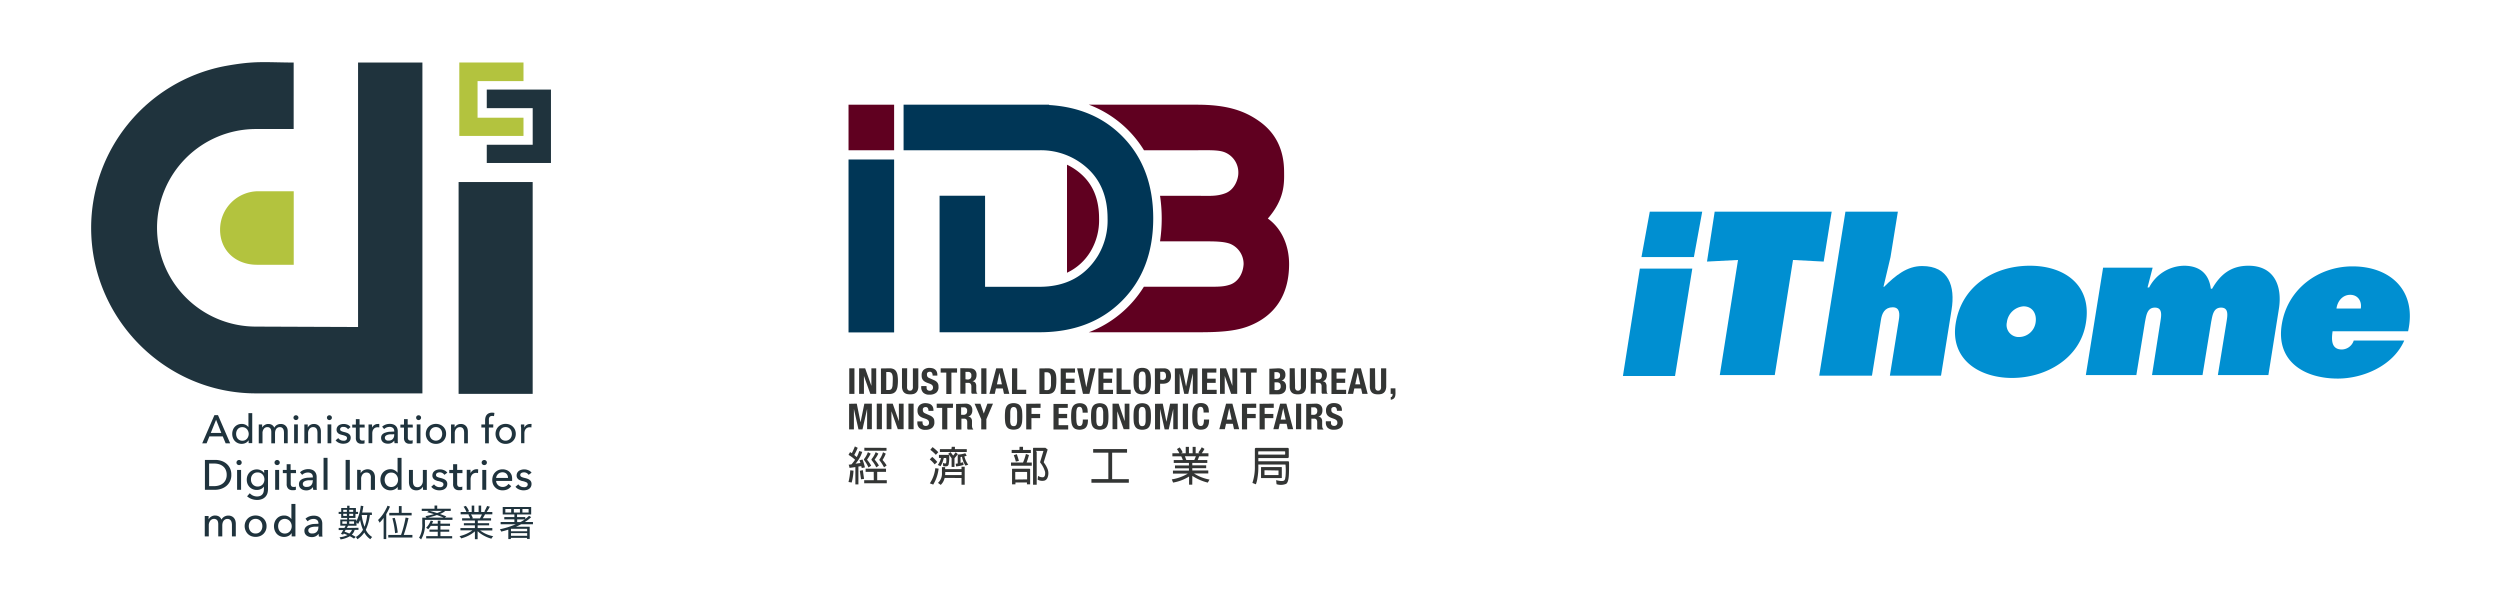 <svg id="Layer_1" data-name="Layer 1" xmlns="http://www.w3.org/2000/svg" viewBox="0 0 782 188.18"><rect x="265.42" y="49.89" width="14.26" height="54.09" style="fill:#003656"/><path d="M350.94,42.52q-8.82-8.82-22.77-9.67v-.1H282.64V47h42.47a21.54,21.54,0,0,1,14.8,5.42q6.55,5.78,6.54,15.93a21.48,21.48,0,0,1-3,11.62q-6,9.74-18.32,9.74h-17V61.22H293.9v42.71h31.22q16,0,25.8-9.8t9.81-25.82Q360.72,52.31,350.94,42.52Z" style="fill:#003656"/><path d="M341.17,78.57a19,19,0,0,0,2.62-10.21c0-6-1.85-10.58-5.64-13.93a18.93,18.93,0,0,0-4.39-2.91V85.31A17,17,0,0,0,341.17,78.57Z" style="fill:#600020"/><path d="M396.58,68.36c5.33-6.17,5.13-11,5.08-14.88-.07-6.53-2.51-11.73-7.52-15.38s-10.71-5.35-19.77-5.35H340.6A34.5,34.5,0,0,1,357.84,47h15.33c4.45,0,7.48-.15,9.49.48a6.79,6.79,0,0,1,4.69,6.64c0,2-1.22,5.33-4.17,6.37-2.73,1-5,.76-8.78.76H362.86a48.54,48.54,0,0,1,0,14.24H376c3.79,0,6.7,0,8.78.77A6.82,6.82,0,0,1,389,82.61c-.19,3.31-2,5.69-4.25,6.43s-3.67.66-10,.66H357.8a34.86,34.86,0,0,1-17.22,14.23h34.17c5.91,0,11.23-.21,15.54-1.8,8.76-3.27,12.94-10.18,12.94-19.55C403.22,77,401.05,71.57,396.58,68.36Z" style="fill:#600020"/><polygon points="279.68 47 279.68 32.75 279.55 32.75 277.23 32.75 265.42 32.75 265.42 47 279.55 47 279.68 47" style="fill:#600020"/><path d="M265.73,146.36a5.36,5.36,0,0,0-.26-1l.88-.11a17.19,17.19,0,0,0,1.12-1.43,10.94,10.94,0,0,0-2.05-1.53l.47-.87a4,4,0,0,1,.56.34,19.07,19.07,0,0,0,.95-2.12c.3.14.61.29.89.44a18.46,18.46,0,0,1-1.08,2.24l.78.66a10.84,10.84,0,0,0,.78-1.9l.94.27a10.29,10.29,0,0,1-2.11,3.69l1.55-.21c-.15-.43-.24-.71-.3-.85l.95-.24a16.32,16.32,0,0,1,.74,2.47l-1,.19c0-.19-.1-.39-.14-.59l-.89.12v5.6h-.95V146.1Zm1.25.86a17.8,17.8,0,0,1-.57,3.71l-1-.16a19.73,19.73,0,0,0,.55-3.66Zm3.3,2.57-.95.13-.38-2.66.94-.2Zm2.07-7.89a12.78,12.78,0,0,1-1.09,1.81.14.14,0,0,0,0,.15,10.18,10.18,0,0,1,1.24,1.81l-.84.55a12,12,0,0,0-1.15-2c-.25-.32-.33-.53-.23-.63a7.51,7.51,0,0,0,1.2-2.16Zm.95,5.69h-2.53v-1h6.38v1h-2.76v2.62h3v.95h-7.07v-.95h3Zm4-7.5V141h-6.93v-.94Zm-2.55,1.81a11.21,11.21,0,0,1-1.13,1.81v.11a10.57,10.57,0,0,1,1.3,1.8l-.82.58a9.64,9.64,0,0,0-1.26-2c-.24-.28-.31-.48-.19-.61a7.79,7.79,0,0,0,1.26-2.16Zm2.31,0a10.54,10.54,0,0,1-.95,1.9c-.05,0-.05.08,0,.15a9.83,9.83,0,0,1,1.23,1.65l-.82.59a12.81,12.81,0,0,0-1.18-1.9c-.25-.29-.33-.49-.23-.6a7.12,7.12,0,0,0,1.09-2.23Z" style="fill:#333534"/><path d="M291.6,142.91a10.86,10.86,0,0,1,1.58,1.6l-.82.75a9.75,9.75,0,0,0-1.53-1.55Zm2,3.67a12.09,12.09,0,0,1-1.69,5l-1.06-.39a10.53,10.53,0,0,0,1.71-4.74Zm-1.9-6.72a11.77,11.77,0,0,1,1.79,1.59l-.76.82A12.42,12.42,0,0,0,291,140.7Zm2,3.37v-.95h2.92a.35.35,0,0,1,.29.18v.07a11.34,11.34,0,0,1-.2,2.85,1,1,0,0,1-.37.41,2.47,2.47,0,0,1-1.32,0l-.07-1c.44.19.74.23.87.16a.29.29,0,0,0,.14-.17v-.07a4.06,4.06,0,0,0,0-1.39.13.13,0,0,0-.11-.06h-.64a7.89,7.89,0,0,1-1,2.56l-.86-.37a6.38,6.38,0,0,0,1-2.19Zm1.78,6.26a4.23,4.23,0,0,1-1.22,2.19l-.86-.63a3.93,3.93,0,0,0,1.24-3.16v-1.77h1v.63h5.12V146h1v5.63h-1v-2.11Zm2.22-9.73h1v.72h3.71v.9H294v-.9h3.61Zm3.1,7.88h-5.13v.25c0,.24,0,.47-.05.71h5.17Zm-4.2-5.69.71-.54s.3.38.83,1.09l.34-.41c.24-.32.39-.52.45-.62l.69.58c-.23.3-.58.74-1.06,1.3v2.71h-.9v-2.72a15.89,15.89,0,0,0-1.07-1.38Zm3.93,1s-.07,0-.07.09v1.76l.76-.21.2.82a10.37,10.37,0,0,1-2.34.49l-.15-.84.65-.09v-2.59c0-.12,0-.19.21-.2a8.42,8.42,0,0,0,2.16-.41l.44.79c-.24.08-.47.14-.72.2a7.1,7.1,0,0,0,1.2,2.6l-.88.28a7.41,7.41,0,0,1-1.07-2.75Z" style="fill:#333534"/><path d="M320.91,142l.95.33a23.92,23.92,0,0,1-.74,2.36h1.62v1h-6.5v-1H320A18,18,0,0,0,320.91,142Zm-2-2.25H320v1h2.45v.95h-6v-.95h2.43Zm-1.29,11.75h-1.05v-4.7a.15.15,0,0,1,.1-.17H322a.2.2,0,0,1,.23.21v4.65h-1v-.57h-3.59Zm.43-9.43a17.15,17.15,0,0,1,.65,2.11l-.95.2a15,15,0,0,0-.64-2Zm3.23,7.88v-2.19c0-.08-.05-.13-.15-.13h-3.42c-.1,0-.15,0-.14.15V150Zm3-8.66v10.34h-1.14V140.25c0-.13.07-.18.19-.18H327l.71.55-1.18,3.79a.39.39,0,0,0,0,.3,7.92,7.92,0,0,1,1.19,2.1,3.6,3.6,0,0,1-.17,2.84,1.56,1.56,0,0,1-.74.65,2.92,2.92,0,0,1-2.24-.27l.14-1.18a2.43,2.43,0,0,0,1.59.43c.49-.11.69-.66.61-1.64a8.1,8.1,0,0,0-1.45-2.85c-.1-.13-.13-.22-.11-.27l1-3.31v-.16h-2a.15.15,0,0,0-.2,0,.14.14,0,0,0,0,.2Z" style="fill:#333534"/><path d="M346.69,141.6h-4.75v-1.13h10.6v1.13h-4.66v8.28h5.22V151H341.4v-1.14h5.29Z" style="fill:#333534"/><path d="M372.94,151.6h-1v-2.55a13.55,13.55,0,0,1-5,1.9l-.4-1a13.88,13.88,0,0,0,5-1.8H366.9v-.95h5v-.71h-4.37v-.9h4.37v-.79h-4.75v-.9H370c-.18-.46-.35-.85-.5-1.16h-2.78v-.95h2.19a7.5,7.5,0,0,0-.77-1.31l.85-.53a7.25,7.25,0,0,1,.95,1.55l-.54.29h1.5v-2h1v2h1.16v-2H374v2h1.25l-.4-.29a8.49,8.49,0,0,0,1.05-1.6l.86.52a9.32,9.32,0,0,1-.87,1.37H378v.95h-2.9c-.14.39-.29.78-.46,1.16h3v.9h-4.69v.75h4.34v.9h-4.34v.71h5v.95h-4.46a13.54,13.54,0,0,0,4.85,1.9l-.54.95a15.37,15.37,0,0,1-4.84-2.11Zm.63-7.71c.21-.44.37-.82.5-1.17h-3.44c.15.35.29.73.45,1.17Z" style="fill:#333534"/><path d="M393.61,146.34a18.81,18.81,0,0,1-.29,3.26,8.89,8.89,0,0,1-.48,1.89l-1.09-.43a15.43,15.43,0,0,0,.77-5.18v-5.37a.38.38,0,0,1,.32-.42h9.87a.37.37,0,0,1,.42.31.21.21,0,0,1,0,.11v2.34a.39.39,0,0,1-.43.44h-9.09v1h9.2a.89.89,0,0,1,.23,0c.12.08.18.26.18.55,0,1.3,0,2.45-.05,3.45-.06,1.71-.35,2.72-.87,3.06a4.41,4.41,0,0,1-3,.11l-.13-1.27c1.34.34,2.18.37,2.54.08a1.28,1.28,0,0,0,.3-.59c0-.22.08-.44.1-.67a20,20,0,0,0,0-3.63.14.14,0,0,0-.13-.08H393.6Zm0-4.15h8.26A.15.15,0,0,0,402,142v-.64c0-.12-.06-.18-.17-.18h-8.09a.18.18,0,0,0-.17.15v.82Zm7.19,7.35h-6.21a.12.12,0,0,1-.14-.1v-3.2c0-.1.05-.15.14-.15h6.21a.14.14,0,0,1,.15.15v3.16C401,149.49,400.9,149.54,400.8,149.54Zm-5.27-2.45h0v1.5h4.33s.06,0,.06-.05v-1.37h-.06Z" style="fill:#333534"/><path d="M265.65,115.21h1.62v8h-1.62Z" style="fill:#333534"/><path d="M272.57,120.7h0v-5.49h1.51v8h-1.84l-2-5.62h0v5.62h-1.51v-8h1.89Z" style="fill:#333534"/><path d="M278.22,115.21a2.91,2.91,0,0,1,1.36.27,1.94,1.94,0,0,1,.79.79,3.33,3.33,0,0,1,.39,1.24,10.8,10.8,0,0,1,.11,1.61,12.55,12.55,0,0,1-.13,1.84,4,4,0,0,1-.44,1.29,2.13,2.13,0,0,1-.85.75,3.23,3.23,0,0,1-1.34.25h-2.55v-8ZM277.9,122a1.5,1.5,0,0,0,.69-.14,1,1,0,0,0,.41-.48,3,3,0,0,0,.2-.89c0-.37.05-.83.05-1.37a10.43,10.43,0,0,0,0-1.21,3.08,3.08,0,0,0-.19-.85,1,1,0,0,0-.41-.52,1.38,1.38,0,0,0-.74-.18h-.69V122Z" style="fill:#333534"/><path d="M283.73,120.81a5.23,5.23,0,0,0,0,.56,1.23,1.23,0,0,0,.16.44.71.71,0,0,0,.28.29,1,1,0,0,0,.47.1.93.93,0,0,0,.47-.1.71.71,0,0,0,.28-.29,1.46,1.46,0,0,0,.16-.44,5.23,5.23,0,0,0,0-.56v-5.6h1.7v5.6a3.18,3.18,0,0,1-.2,1.26,1.87,1.87,0,0,1-1.4,1.19,4.68,4.68,0,0,1-1.9,0,2,2,0,0,1-.81-.36,1.86,1.86,0,0,1-.58-.78,3.31,3.31,0,0,1-.22-1.32v-5.6h1.62Z" style="fill:#333534"/><path d="M289.85,121a2.92,2.92,0,0,0,0,.51,1,1,0,0,0,.17.38.78.78,0,0,0,.34.25,1.14,1.14,0,0,0,.52.09,1,1,0,0,0,.66-.25,1,1,0,0,0,.31-.74,1.48,1.48,0,0,0-.08-.46.9.9,0,0,0-.25-.36,1.6,1.6,0,0,0-.44-.29c-.18-.08-.41-.17-.68-.26a5.58,5.58,0,0,1-.95-.39,2.67,2.67,0,0,1-.66-.5,2,2,0,0,1-.39-.67,2.85,2.85,0,0,1-.11-.87,2.3,2.3,0,0,1,.65-1.78,2.74,2.74,0,0,1,1.82-.58,4.34,4.34,0,0,1,.95.12,2,2,0,0,1,.79.39,1.66,1.66,0,0,1,.51.66,2.37,2.37,0,0,1,.19,1v.23h-1.48a1.5,1.5,0,0,0-.21-.88.75.75,0,0,0-.67-.32,1.17,1.17,0,0,0-.45.09.72.72,0,0,0-.29.2.69.69,0,0,0-.14.3,1,1,0,0,0,0,.35,1.13,1.13,0,0,0,.16.62,1.35,1.35,0,0,0,.67.46l1.25.55a4.05,4.05,0,0,1,.76.42,2,2,0,0,1,.45.47,1.66,1.66,0,0,1,.25.56,2.54,2.54,0,0,1,.06.67,2.2,2.2,0,0,1-.74,1.9,3.25,3.25,0,0,1-2.05.58,2.65,2.65,0,0,1-1.95-.6,2.32,2.32,0,0,1-.66-1.8v-.29h1.62Z" style="fill:#333534"/><path d="M299.36,116.54H297.6v6.7H296v-6.7h-1.76v-1.33h5.13Z" style="fill:#333534"/><path d="M303.32,115.21a2.26,2.26,0,0,1,1.58.51,2,2,0,0,1,.56,1.56,2.53,2.53,0,0,1-.32,1.32,1.56,1.56,0,0,1-1,.66h0a1.48,1.48,0,0,1,.89.39,1.67,1.67,0,0,1,.34.95v1.08c0,.32,0,.64.08.95a.65.65,0,0,0,.28.47v.06H304a1.11,1.11,0,0,1-.16-.39,3.38,3.38,0,0,1,0-.45v-1.54a1.31,1.31,0,0,0-.24-.74.87.87,0,0,0-.71-.28H302v3.4h-1.61v-8Zm-.69,3.51a1.34,1.34,0,0,0,.89-.27,1.17,1.17,0,0,0,.32-1,1,1,0,0,0-.76-1.12.87.87,0,0,0-.36,0H302v2.31Z" style="fill:#333534"/><path d="M306.94,115.21h1.62v8h-1.62Z" style="fill:#333534"/><path d="M313.61,115.21l2.12,8h-1.68l-.37-1.7h-2.14l-.38,1.7h-1.68l2.13-8Zm-.22,5-.77-3.61h0l-.78,3.61Z" style="fill:#333534"/><path d="M316.57,115.21h1.62v6.7H321v1.33h-4.46Z" style="fill:#333534"/><path d="M327.76,115.21a3,3,0,0,1,1.37.27,2.06,2.06,0,0,1,.84.79,3.58,3.58,0,0,1,.38,1.24,10.79,10.79,0,0,1,.07,1.61,11.31,11.31,0,0,1-.13,1.84,3.53,3.53,0,0,1-.44,1.29,2.17,2.17,0,0,1-.84.75,3.26,3.26,0,0,1-1.34.25h-2.55v-8Zm-.31,6.83a1.47,1.47,0,0,0,.69-.14,1,1,0,0,0,.41-.48,3,3,0,0,0,.2-.89V118a2.76,2.76,0,0,0-.19-.85,1,1,0,0,0-.42-.52,1.32,1.32,0,0,0-.73-.18h-.69V122Z" style="fill:#333534"/><path d="M336.25,116.54H333.4v1.9h2.71v1.32h-2.73v2.16h3v1.33h-4.59v-8h4.48Z" style="fill:#333534"/><path d="M339.79,121.15h0l1.19-5.94h1.68l-1.9,8h-2l-1.84-8h1.73Z" style="fill:#333534"/><path d="M348.06,116.54h-2.91v1.9h2.7v1.32h-2.7v2.16h3v1.33h-4.56v-8h4.49Z" style="fill:#333534"/><path d="M349.26,115.21h1.59v6.7h2.84v1.33h-4.43Z" style="fill:#333534"/><path d="M354.64,117.54a3.58,3.58,0,0,1,.38-1.32,2.12,2.12,0,0,1,.82-.86,3.65,3.65,0,0,1,2.9,0,2.08,2.08,0,0,1,.83.86,3.83,3.83,0,0,1,.37,1.32,17.25,17.25,0,0,1,0,3.37,3.72,3.72,0,0,1-.37,1.31,1.9,1.9,0,0,1-.83.85,3.74,3.74,0,0,1-2.9,0,2,2,0,0,1-.82-.85,3.53,3.53,0,0,1-.38-1.31A19,19,0,0,1,354.64,117.54Zm1.58,3.06a3.44,3.44,0,0,0,.16,1,1.11,1.11,0,0,0,.33.52.93.93,0,0,0,.58.16.91.91,0,0,0,.58-.16,1.13,1.13,0,0,0,.34-.52,3.84,3.84,0,0,0,.15-1v-2.74a3.84,3.84,0,0,0-.15-1,.92.92,0,0,0-.34-.52.94.94,0,0,0-.57-.12.92.92,0,0,0-.58.17,1,1,0,0,0-.33.52,3.44,3.44,0,0,0-.16,1v1.37c0,.54,0,.94,0,1.32Z" style="fill:#333534"/><path d="M364.13,115.21a2.34,2.34,0,0,1,1,.21,1.82,1.82,0,0,1,.68.55,2,2,0,0,1,.37.77,3.22,3.22,0,0,1,.12.88,3,3,0,0,1-.19,1.08,2.07,2.07,0,0,1-.52.75,2.24,2.24,0,0,1-.8.44,3.69,3.69,0,0,1-1.05.14h-.86v3.21h-1.63v-8Zm-.49,3.63a1,1,0,0,0,.78-.29,1.18,1.18,0,0,0,.29-1,1.45,1.45,0,0,0-.25-.95,1.05,1.05,0,0,0-.87-.31h-.67v2.44Z" style="fill:#333534"/><path d="M369.83,115.21,371,120.9h0l1.15-5.69h2.44v8h-1.48v-6.41h0l-1.42,6.41h-1.26L369,116.83h0v6.41H367.5v-8Z" style="fill:#333534"/><path d="M380.47,116.54h-2.85v1.9h2.65v1.32h-2.7v2.16h3v1.33H376v-8h4.49Z" style="fill:#333534"/><path d="M385.49,120.7h0v-5.49H387v8h-1.9l-2-5.62h0v5.62h-1.48v-8h1.89Z" style="fill:#333534"/><path d="M393.09,116.54h-1.74v6.7h-1.59v-6.7H388v-1.33h5.12Z" style="fill:#333534"/><path d="M399.76,115.21a3.79,3.79,0,0,1,.95.1,1.89,1.89,0,0,1,.73.34,1.61,1.61,0,0,1,.47.63,2.39,2.39,0,0,1,.17,1,1.9,1.9,0,0,1-.3,1.11,1.56,1.56,0,0,1-.95.65h0a1.56,1.56,0,0,1,1.07.57,2,2,0,0,1,.39,1.29,3.39,3.39,0,0,1-.12,1,1.86,1.86,0,0,1-.42.75,2.4,2.4,0,0,1-.78.51,3.41,3.41,0,0,1-1.19.19h-2.73v-8Zm-.62,3.29a1.54,1.54,0,0,0,.95-.24.94.94,0,0,0,.31-.81,1,1,0,0,0-.28-.81,1.44,1.44,0,0,0-.9-.24h-.58v2.1Zm.16,3.54a1.6,1.6,0,0,0,.95-.25,1.14,1.14,0,0,0,.35-1,1.6,1.6,0,0,0-.09-.58.81.81,0,0,0-.26-.37.91.91,0,0,0-.38-.19,2.2,2.2,0,0,0-.5-.06h-.7v2.41Z" style="fill:#333534"/><path d="M405.1,120.81a5.23,5.23,0,0,0,0,.56,1.21,1.21,0,0,0,.15.44.86.86,0,0,0,.28.29,1,1,0,0,0,.48.1.91.91,0,0,0,.46-.1.83.83,0,0,0,.3-.29,1.41,1.41,0,0,0,.14-.44,2.62,2.62,0,0,0,0-.56v-5.6h1.61v5.6a3.18,3.18,0,0,1-.21,1.26,2.17,2.17,0,0,1-.57.8,2.12,2.12,0,0,1-.83.39,4.68,4.68,0,0,1-1.9,0,1.82,1.82,0,0,1-1.39-1.14,3.69,3.69,0,0,1-.21-1.32v-5.6H405Z" style="fill:#333534"/><path d="M412.9,115.21a2.28,2.28,0,0,1,1.58.51,2,2,0,0,1,.56,1.56,2.54,2.54,0,0,1-.33,1.32,1.52,1.52,0,0,1-1,.66h0a1.5,1.5,0,0,1,.89.39,1.93,1.93,0,0,1,.35.95v1.08a7.45,7.45,0,0,0,.08.95.62.62,0,0,0,.28.47v.06h-1.75a.9.9,0,0,1-.16-.39v-2a1.21,1.21,0,0,0-.24-.74.88.88,0,0,0-.72-.28h-.86v3.4H410v-8Zm-.7,3.51a1.35,1.35,0,0,0,.95-.27,1.21,1.21,0,0,0,.32-1,1,1,0,0,0-.75-1.12,1,1,0,0,0-.38,0h-.76v2.31Z" style="fill:#333534"/><path d="M420.92,116.54h-2.85v1.9h2.7v1.32h-2.7v2.16h3v1.33h-4.59v-8H421Z" style="fill:#333534"/><path d="M425.69,115.21l2.12,8h-1.68l-.38-1.7h-2.12l-.37,1.7h-1.69l2.12-8Zm-.21,5-.78-3.61h0l-.78,3.61Z" style="fill:#333534"/><path d="M430.17,120.81a5.23,5.23,0,0,0,0,.56,1.46,1.46,0,0,0,.16.44.74.74,0,0,0,.29.29.91.91,0,0,0,.46.1,1,1,0,0,0,.47-.1.81.81,0,0,0,.29-.29,1.43,1.43,0,0,0,.15-.44,5.23,5.23,0,0,0,0-.56v-5.6h1.62v5.6a3.19,3.19,0,0,1-.22,1.26,1.88,1.88,0,0,1-1.39,1.19,4.68,4.68,0,0,1-1.9,0,2.12,2.12,0,0,1-.83-.36,2,2,0,0,1-.57-.78,3.49,3.49,0,0,1-.22-1.32v-5.6h1.63Z" style="fill:#333534"/><path d="M436.51,122.92a4.21,4.21,0,0,1-.06.79,1.69,1.69,0,0,1-.23.65,1.41,1.41,0,0,1-.46.45,1.68,1.68,0,0,1-.73.22v-.79a.62.62,0,0,0,.44-.31,1.18,1.18,0,0,0,.14-.58v-.14H435v-1.73h1.48Z" style="fill:#333534"/><path d="M268,126.26l1.14,5.69h.07l1.16-5.69h2.35v8h-1.49V127.9h0l-1.44,6.41h-1.26l-1.43-6.41h0v6.41H265.6v-8Z" style="fill:#333534"/><path d="M274.25,126.26h1.61v8h-1.61Z" style="fill:#333534"/><path d="M281.17,131.75h0v-5.49h1.48v8h-1.81l-2-5.62h0v5.62h-1.49v-8h1.89Z" style="fill:#333534"/><path d="M284.16,126.26h1.62v8h-1.62Z" style="fill:#333534"/><path d="M288.56,132a2.94,2.94,0,0,0,.05.51.81.81,0,0,0,.17.39.9.9,0,0,0,.33.25,1.37,1.37,0,0,0,.53.08,1,1,0,0,0,.66-.24.91.91,0,0,0,.3-.74,1.25,1.25,0,0,0-.07-.47,1.21,1.21,0,0,0-.24-.35,1.9,1.9,0,0,0-.44-.3c-.19-.08-.42-.17-.69-.26a5.58,5.58,0,0,1-1-.39,2.9,2.9,0,0,1-.66-.49,1.94,1.94,0,0,1-.38-.67,2.58,2.58,0,0,1-.12-.87,2.25,2.25,0,0,1,.67-1.75,2.71,2.71,0,0,1,1.82-.59,3.76,3.76,0,0,1,1,.13,1.87,1.87,0,0,1,.79.38,1.76,1.76,0,0,1,.51.67,2.37,2.37,0,0,1,.19,1v.23h-1.56a1.54,1.54,0,0,0-.2-.89.75.75,0,0,0-.67-.3,1,1,0,0,0-.45.08.58.58,0,0,0-.28.21.54.54,0,0,0-.15.29,1,1,0,0,0,0,.35,1.16,1.16,0,0,0,.16.63,1.5,1.5,0,0,0,.67.46l1.24.54a3.51,3.51,0,0,1,.76.42,2.37,2.37,0,0,1,.47.48,1.36,1.36,0,0,1,.24.55,3,3,0,0,1,.06.67,2.17,2.17,0,0,1-.73,1.85,3.25,3.25,0,0,1-2,.58,2.68,2.68,0,0,1-2-.6,2.24,2.24,0,0,1-.59-1.71v-.32h1.61Z" style="fill:#333534"/><path d="M298.07,127.58h-1.75v6.73h-1.61v-6.73H293v-1.32h5.12Z" style="fill:#333534"/><path d="M302,126.26a2.26,2.26,0,0,1,1.58.51,2,2,0,0,1,.56,1.56,2.33,2.33,0,0,1-.33,1.31,1.49,1.49,0,0,1-1,.66h0a1.49,1.49,0,0,1,.89.4,1.62,1.62,0,0,1,.34,1v1.07a3.36,3.36,0,0,0,.07.95.62.62,0,0,0,.29.46v.18h-1.69a1,1,0,0,1-.16-.39,3.53,3.53,0,0,1,0-.46l0-1.54a1.32,1.32,0,0,0-.23-.74.89.89,0,0,0-.72-.27h-.87v3.4h-1.67v-8Zm-.69,3.5a1.3,1.3,0,0,0,.89-.28,1.14,1.14,0,0,0,.31-.95.94.94,0,0,0-.75-1.11,1.15,1.15,0,0,0-.37,0h-.75v2.32Z" style="fill:#333534"/><path d="M307.73,129.36h0l1.13-3.1h1.75l-2.08,4.87v3.18h-1.6v-3.16l-2.08-4.86h1.82Z" style="fill:#333534"/><path d="M314.4,128.61a3.73,3.73,0,0,1,.38-1.35,2,2,0,0,1,.82-.85,3.52,3.52,0,0,1,2.91,0,2,2,0,0,1,.82.85,3.85,3.85,0,0,1,.38,1.32,19,19,0,0,1,0,3.37,3.78,3.78,0,0,1-.38,1.32,2,2,0,0,1-.82.84,3.77,3.77,0,0,1-2.91,0,2,2,0,0,1-.82-.84,3.77,3.77,0,0,1-.37-1.32,17.25,17.25,0,0,1,0-3.37Zm1.58,3.07a3.43,3.43,0,0,0,.15.95.93.93,0,0,0,.34.51,1,1,0,0,0,.58.16.86.86,0,0,0,.95-.67,3.86,3.86,0,0,0,.16-.95v-2.76A3.86,3.86,0,0,0,318,128a1.05,1.05,0,0,0-.34-.52,1,1,0,0,0-.57-.16.91.91,0,0,0-.58.16,1.07,1.07,0,0,0-.35.52,3.84,3.84,0,0,0-.15.95v1.37c0,.53-.06,1,0,1.36Z" style="fill:#333534"/><path d="M325.49,126.26v1.32h-2.84v1.89h2.7v1.33h-2.72v3.51H321v-8Z" style="fill:#333534"/><path d="M334,127.58h-2.85v1.89h2.65v1.33h-2.67V133h3v1.35h-4.6v-8H334Z" style="fill:#333534"/><path d="M338.38,127.66a.79.79,0,0,0-.76-.4.75.75,0,0,0-.5.16,1,1,0,0,0-.3.53,4.29,4.29,0,0,0-.16,1v1.44a12,12,0,0,0,.06,1.47,3.22,3.22,0,0,0,.19.87.75.75,0,0,0,.34.42.84.84,0,0,0,.44.1,1.08,1.08,0,0,0,.4-.06.84.84,0,0,0,.32-.3,1.94,1.94,0,0,0,.22-.61,6.23,6.23,0,0,0,.08-1.06h1.61a8.52,8.52,0,0,1-.09,1.24,2.86,2.86,0,0,1-.38,1,1.86,1.86,0,0,1-.78.69,3.64,3.64,0,0,1-2.75,0,2,2,0,0,1-.82-.84,3.77,3.77,0,0,1-.37-1.32,15.82,15.82,0,0,1,0-3.37,3.83,3.83,0,0,1,.37-1.32,2,2,0,0,1,.82-.85,2.93,2.93,0,0,1,1.45-.32,2.78,2.78,0,0,1,1.36.29,1.77,1.77,0,0,1,.75.71,2.67,2.67,0,0,1,.32,1c0,.32.05.63.05.95h-1.61A3,3,0,0,0,338.38,127.66Z" style="fill:#333534"/><path d="M341.35,128.61a4,4,0,0,1,.37-1.32,2.06,2.06,0,0,1,.83-.85,3.49,3.49,0,0,1,2.9,0,2,2,0,0,1,.83.85,3.77,3.77,0,0,1,.37,1.32,17.25,17.25,0,0,1,0,3.37,3.77,3.77,0,0,1-.37,1.32,1.85,1.85,0,0,1-.83.83,3.65,3.65,0,0,1-2.9,0,2,2,0,0,1-.83-.83,4,4,0,0,1-.37-1.32A17.25,17.25,0,0,1,341.35,128.61Zm1.58,3.07a4.37,4.37,0,0,0,.15.95,1.1,1.1,0,0,0,.34.51,1,1,0,0,0,.58.16,1,1,0,0,0,.58-.16.91.91,0,0,0,.33-.51,3.87,3.87,0,0,0,.17-.95v-2.76a3.87,3.87,0,0,0-.17-.95.94.94,0,0,0-.33-.52,1,1,0,0,0-.58-.16,1,1,0,0,0-.58.16,1.13,1.13,0,0,0-.34.52,4.37,4.37,0,0,0-.15.95v1.37c0,.53,0,1,0,1.36Z" style="fill:#333534"/><path d="M351.8,131.75h0v-5.49h1.48v8h-1.79l-2-5.62h0v5.62H348v-8h1.9Z" style="fill:#333534"/><path d="M354.64,128.61a3.58,3.58,0,0,1,.38-1.32,2.1,2.1,0,0,1,.82-.85,3.49,3.49,0,0,1,2.9,0,2,2,0,0,1,.83.85,3.77,3.77,0,0,1,.37,1.32,17.25,17.25,0,0,1,0,3.37,3.77,3.77,0,0,1-.37,1.32,1.85,1.85,0,0,1-.83.83,3.65,3.65,0,0,1-2.9,0,2,2,0,0,1-.82-.83,3.58,3.58,0,0,1-.38-1.32A19,19,0,0,1,354.64,128.61Zm1.58,3.07a3.44,3.44,0,0,0,.16.95,1,1,0,0,0,.33.51,1,1,0,0,0,.58.16,1,1,0,0,0,.58-.16,1,1,0,0,0,.34-.51,3.84,3.84,0,0,0,.15-.95v-2.76a3.84,3.84,0,0,0-.15-.95,1.13,1.13,0,0,0-.34-.52.91.91,0,0,0-.58-.16,1,1,0,0,0-.58.16,1,1,0,0,0-.33.52,3.44,3.44,0,0,0-.16.95v1.37c0,.53,0,1,0,1.36Z" style="fill:#333534"/><path d="M363.71,126.26l1.15,5.69h0l1.15-5.69h2.4v8H367V127.9h0l-1.42,6.41H364.3l-1.43-6.41h0v6.41h-1.58v-8Z" style="fill:#333534"/><path d="M370,126.26h1.62v8H370Z" style="fill:#333534"/><path d="M376.27,127.66a.79.79,0,0,0-.76-.4.75.75,0,0,0-.5.16,1.1,1.1,0,0,0-.31.53,3.77,3.77,0,0,0-.15,1v1.44a12.58,12.58,0,0,0,.05,1.47,3.67,3.67,0,0,0,.2.87.84.84,0,0,0,.32.42.93.93,0,0,0,.46.1,1.08,1.08,0,0,0,.4-.06.84.84,0,0,0,.32-.3,1.7,1.7,0,0,0,.21-.61,5.35,5.35,0,0,0,.08-1.06h1.62a7.32,7.32,0,0,1-.1,1.24,2.86,2.86,0,0,1-.38,1,2,2,0,0,1-.77.69,3.07,3.07,0,0,1-1.3.24,2.91,2.91,0,0,1-1.45-.29,2,2,0,0,1-.82-.84,3.58,3.58,0,0,1-.38-1.32,19,19,0,0,1,0-3.37,3.64,3.64,0,0,1,.38-1.32,1.87,1.87,0,0,1,.82-.85,2.82,2.82,0,0,1,1.45-.31,2.67,2.67,0,0,1,1.36.28,1.77,1.77,0,0,1,.75.71,2.53,2.53,0,0,1,.31,1,7.57,7.57,0,0,1,.06.95h-1.67A3,3,0,0,0,376.27,127.66Z" style="fill:#333534"/><path d="M385.49,126.26l2.13,8H386l-.37-1.7h-2.13l-.37,1.7H381.4l2.12-8Zm-.21,5-.78-3.61h0l-.78,3.61Z" style="fill:#333534"/><path d="M392.94,126.26v1.32h-2.85v1.89h2.7v1.33h-2.7v3.51h-1.61v-8Z" style="fill:#333534"/><path d="M398.43,126.26v1.32h-2.85v1.89h2.72v1.33h-2.69v3.51H394v-8Z" style="fill:#333534"/><path d="M402.37,126.26l2.14,8h-1.69l-.37-1.7h-2.14l-.37,1.7H398.3l2.13-8Zm-.2,5-.78-3.61h0l-.78,3.61Z" style="fill:#333534"/><path d="M405.42,126.26H407v8h-1.62Z" style="fill:#333534"/><path d="M411.51,126.26a2.2,2.2,0,0,1,1.58.51,2,2,0,0,1,.56,1.56,2.41,2.41,0,0,1-.32,1.31,1.48,1.48,0,0,1-1,.66h0a1.49,1.49,0,0,1,.89.4,1.56,1.56,0,0,1,.35,1v1.07c0,.32,0,.63.07.95a.61.61,0,0,0,.3.46v.18h-1.76a1,1,0,0,1-.16-.39,3.53,3.53,0,0,1,0-.46v-1.54a1.33,1.33,0,0,0-.24-.74.84.84,0,0,0-.72-.27h-.86v3.4h-1.62v-8Zm-.69,3.5a1.33,1.33,0,0,0,.9-.28,1.18,1.18,0,0,0,.32-.95,1,1,0,0,0-.76-1.11,1.09,1.09,0,0,0-.36,0h-.77v2.32Z" style="fill:#333534"/><path d="M416.34,132a2.19,2.19,0,0,0,0,.51,1.11,1.11,0,0,0,.16.39,1,1,0,0,0,.34.25,1.29,1.29,0,0,0,.52.08,1,1,0,0,0,.67-.24.91.91,0,0,0,.3-.74,1.49,1.49,0,0,0-.07-.47.94.94,0,0,0-.25-.35,1.9,1.9,0,0,0-.44-.3c-.18-.08-.41-.17-.68-.26a5.94,5.94,0,0,1-.95-.39,2.85,2.85,0,0,1-.65-.49,2,2,0,0,1-.39-.67,2.58,2.58,0,0,1-.12-.87,2.24,2.24,0,0,1,.66-1.78,2.67,2.67,0,0,1,1.82-.58,3.34,3.34,0,0,1,1,.12,2.07,2.07,0,0,1,.79.38,1.76,1.76,0,0,1,.51.67,2.41,2.41,0,0,1,.19,1v.23h-1.56a1.59,1.59,0,0,0-.2-.88.76.76,0,0,0-.67-.31,1.16,1.16,0,0,0-.45.08.86.86,0,0,0-.29.21.61.61,0,0,0-.14.29,1,1,0,0,0,0,.35,1.15,1.15,0,0,0,.15.63,1.47,1.47,0,0,0,.67.46l1.26.55a4.56,4.56,0,0,1,.75.41,1.91,1.91,0,0,1,.46.48,1.38,1.38,0,0,1,.25.55,3.79,3.79,0,0,1,.06.67,2.17,2.17,0,0,1-.74,1.85,3.18,3.18,0,0,1-2,.58,2.69,2.69,0,0,1-2-.6,2.26,2.26,0,0,1-.58-1.7v-.33h1.59Z" style="fill:#333534"/><path d="M49.12,71.26A30.94,30.94,0,0,1,80,40.36l11.86,0V19.57c-9.48-.06-12.13-.64-21.89,1.17a1.36,1.36,0,0,1-.29.06A51.58,51.58,0,0,0,28.51,71.26c0,28.41,23.15,51.79,51.56,51.79h52.06V19.57H112v82.72l-32-.13A30.93,30.93,0,0,1,49.12,71.26Z" style="fill:#1f333d"/><path d="M64.62,138.67H63.25l3.82-8.81h1.12L72,138.67H70.58l-.9-2.16H65.5Zm1.31-3.24h3.3l-1.64-4.13Z" style="fill:#1f333d"/><path d="M77.74,137.74a2.19,2.19,0,0,1-.91.82,2.86,2.86,0,0,1-1.21.28,2.92,2.92,0,0,1-1.24-.25,2.81,2.81,0,0,1-.93-.66,3,3,0,0,1-.6-1,3.51,3.51,0,0,1-.21-1.22,3.46,3.46,0,0,1,.21-1.21,2.79,2.79,0,0,1,.61-1,2.75,2.75,0,0,1,.94-.66,2.92,2.92,0,0,1,1.2-.23,2.53,2.53,0,0,1,2.11,1h0v-4.39H78.9v9.4H77.77v-.93Zm-3.88-2a2.34,2.34,0,0,0,.13.79,1.85,1.85,0,0,0,1,1.16,2.06,2.06,0,0,0,1.66,0,2,2,0,0,0,1-1.14,2.24,2.24,0,0,0,.15-.81,2.38,2.38,0,0,0-.55-1.49,2.08,2.08,0,0,0-.63-.47,2.11,2.11,0,0,0-1.66,0,1.78,1.78,0,0,0-.61.47,1.92,1.92,0,0,0-.37.69A2.34,2.34,0,0,0,73.86,135.72Z" style="fill:#1f333d"/><path d="M82.8,132.94a2,2,0,0,1,1.16-.32,2.16,2.16,0,0,1,1.08.27,1.78,1.78,0,0,1,.75.91,2.1,2.1,0,0,1,.84-.88,2.32,2.32,0,0,1,1.17-.3,2.26,2.26,0,0,1,1,.19,2,2,0,0,1,1.09,1.27A3.14,3.14,0,0,1,90,135v3.65H88.83V135.4a3.66,3.66,0,0,0-.06-.68,1.61,1.61,0,0,0-.21-.57,1.18,1.18,0,0,0-.4-.4,1.24,1.24,0,0,0-.64-.15,1.25,1.25,0,0,0-.68.17,1.39,1.39,0,0,0-.47.43,2,2,0,0,0-.26.61,3.08,3.08,0,0,0-.08.68v3.18H84.86v-3.5a3.1,3.1,0,0,0-.06-.64,1.28,1.28,0,0,0-.21-.49,1,1,0,0,0-.39-.32,1.28,1.28,0,0,0-.58-.12,1.33,1.33,0,0,0-1.08.53,2.14,2.14,0,0,0-.43,1.41v3.13H80.94v-4.62c0-.16,0-.36,0-.61s0-.47,0-.66H82c0,.15,0,.31,0,.5s0,.34,0,.47h0A2,2,0,0,1,82.8,132.94Z" style="fill:#1f333d"/><path d="M93.35,130.65a.7.7,0,0,1-.23.53.79.79,0,0,1-1.09,0,.72.72,0,0,1-.23-.53.77.77,0,0,1,.77-.76.75.75,0,0,1,.55.22A.71.71,0,0,1,93.35,130.65Zm-.19,8H92v-5.89h1.17Z" style="fill:#1f333d"/><path d="M96.26,132.78c0,.15,0,.31,0,.5s0,.34,0,.47h0a1.43,1.43,0,0,1,.3-.44,2.61,2.61,0,0,1,.44-.37,2.48,2.48,0,0,1,.55-.24,2.15,2.15,0,0,1,.62-.08,2.33,2.33,0,0,1,1,.19,1.95,1.95,0,0,1,1.08,1.27,3.14,3.14,0,0,1,.13.94v3.65H99.3V135.4a3.66,3.66,0,0,0-.06-.68,1.61,1.61,0,0,0-.21-.57,1.05,1.05,0,0,0-.41-.4,1.33,1.33,0,0,0-.67-.15,1.41,1.41,0,0,0-1.14.53,2.14,2.14,0,0,0-.44,1.41v3.13H95.2v-4.62c0-.16,0-.36,0-.61s0-.47,0-.66Z" style="fill:#1f333d"/><path d="M103.81,130.65a.67.67,0,0,1-.23.53.74.74,0,0,1-.55.22.77.77,0,0,1-.54-.22.71.71,0,0,1-.22-.53.7.7,0,0,1,.22-.54.79.79,0,0,1,1.09,0A.68.68,0,0,1,103.81,130.65Zm-.18,8h-1.17v-5.89h1.17Z" style="fill:#1f333d"/><path d="M108.85,134.27a1.51,1.51,0,0,0-.56-.53,1.57,1.57,0,0,0-.81-.2,1.87,1.87,0,0,0-.4,0,1,1,0,0,0-.35.14.79.79,0,0,0-.25.23.69.69,0,0,0-.09.36.58.58,0,0,0,.33.55,4.24,4.24,0,0,0,1,.33,8.16,8.16,0,0,1,.79.24,2.16,2.16,0,0,1,.62.34,1.51,1.51,0,0,1,.42.49,1.44,1.44,0,0,1,.15.67,1.86,1.86,0,0,1-.2.89,1.76,1.76,0,0,1-.53.59,2.32,2.32,0,0,1-.75.33,4.14,4.14,0,0,1-.87.1,3.48,3.48,0,0,1-1.31-.26,2.59,2.59,0,0,1-1.07-.8l.84-.71a1.75,1.75,0,0,0,.65.58,1.79,1.79,0,0,0,.91.24,2,2,0,0,0,.43,0,1.26,1.26,0,0,0,.38-.15.65.65,0,0,0,.26-.26.71.71,0,0,0,.1-.41.66.66,0,0,0-.39-.61,5.55,5.55,0,0,0-1.15-.37l-.6-.18a2.12,2.12,0,0,1-.56-.29,1.52,1.52,0,0,1-.4-.47,1.35,1.35,0,0,1-.16-.69,1.63,1.63,0,0,1,.2-.82,1.67,1.67,0,0,1,.5-.56,2.3,2.3,0,0,1,.71-.32,3.18,3.18,0,0,1,.82-.1,3.28,3.28,0,0,1,1.23.24,2.07,2.07,0,0,1,.91.73Z" style="fill:#1f333d"/><path d="M114.08,133.73h-1.57v3.07a1.17,1.17,0,0,0,.2.76.76.76,0,0,0,.63.23l.35,0a1.51,1.51,0,0,0,.34-.11l0,1a3.23,3.23,0,0,1-.47.12,3.08,3.08,0,0,1-.53,0,1.69,1.69,0,0,1-1.28-.46,1.92,1.92,0,0,1-.44-1.38v-3.2h-1.13v-.95h1.13v-1.7h1.16v1.7h1.57Z" style="fill:#1f333d"/><path d="M115.27,133.44c0-.25,0-.47,0-.66h1.11c0,.15,0,.32,0,.51s0,.36,0,.48h0a2.05,2.05,0,0,1,.73-.84,1.91,1.91,0,0,1,1.07-.31,2,2,0,0,1,.46,0l0,1.09a2.2,2.2,0,0,0-.53-.06,1.64,1.64,0,0,0-.73.15,1.42,1.42,0,0,0-.52.42,1.71,1.71,0,0,0-.31.6,2.84,2.84,0,0,0-.1.72v3.09h-1.17v-4.62C115.28,133.89,115.28,133.69,115.27,133.44Z" style="fill:#1f333d"/><path d="M123.3,134.85a1.16,1.16,0,0,0-.4-1,1.67,1.67,0,0,0-1.06-.32,2.5,2.5,0,0,0-.94.19,2.47,2.47,0,0,0-.74.5l-.62-.75a3.15,3.15,0,0,1,1.06-.65,3.76,3.76,0,0,1,1.35-.23,3.11,3.11,0,0,1,1.11.18,2,2,0,0,1,.76.49,2,2,0,0,1,.45.73,2.71,2.71,0,0,1,.15.91v2.58c0,.19,0,.4,0,.62a2.45,2.45,0,0,0,.07.54h-1.06a3.44,3.44,0,0,1-.1-.84h0a2.35,2.35,0,0,1-.81.73,2.41,2.41,0,0,1-1.17.26,3.23,3.23,0,0,1-.73-.09,2.13,2.13,0,0,1-.69-.3,1.72,1.72,0,0,1-.51-.56,1.66,1.66,0,0,1-.21-.86,1.52,1.52,0,0,1,.36-1.07,2.23,2.23,0,0,1,1-.59,5.14,5.14,0,0,1,1.32-.27c.49,0,1-.06,1.48-.06Zm-.29,1c-.29,0-.59,0-.9,0a3.67,3.67,0,0,0-.85.15,1.49,1.49,0,0,0-.62.34.72.72,0,0,0-.25.59.84.84,0,0,0,.1.44.93.93,0,0,0,.28.28,1.11,1.11,0,0,0,.39.16,2,2,0,0,0,.43,0,1.62,1.62,0,0,0,1.27-.49,1.81,1.81,0,0,0,.44-1.24v-.31Z" style="fill:#1f333d"/><path d="M129.13,133.73h-1.56v3.07a1.12,1.12,0,0,0,.2.76.76.76,0,0,0,.63.23l.35,0a1.42,1.42,0,0,0,.33-.11l0,1a2.8,2.8,0,0,1-.46.12,3.08,3.08,0,0,1-.53,0,1.69,1.69,0,0,1-1.28-.46,1.92,1.92,0,0,1-.44-1.38v-3.2h-1.13v-.95h1.13v-1.7h1.16v1.7h1.56Z" style="fill:#1f333d"/><path d="M131.71,130.65a.7.7,0,0,1-.23.53.74.74,0,0,1-.55.22.77.77,0,0,1-.54-.22.71.71,0,0,1-.22-.53.7.7,0,0,1,.22-.54.79.79,0,0,1,1.09,0A.71.71,0,0,1,131.71,130.65Zm-.19,8h-1.17v-5.89h1.17Z" style="fill:#1f333d"/><path d="M139.54,135.71a3,3,0,0,1-.25,1.26,2.94,2.94,0,0,1-.67,1,3,3,0,0,1-1,.65,3.57,3.57,0,0,1-2.52,0,3,3,0,0,1-1-.65,2.94,2.94,0,0,1-.67-1,3.4,3.4,0,0,1,0-2.51,2.86,2.86,0,0,1,.67-1,2.81,2.81,0,0,1,1-.64,3.57,3.57,0,0,1,2.52,0,3,3,0,0,1,1.68,1.61A3,3,0,0,1,139.54,135.71Zm-1.22,0a2.75,2.75,0,0,0-.13-.81,2.2,2.2,0,0,0-.38-.67,1.92,1.92,0,0,0-.62-.47,2.19,2.19,0,0,0-1.69,0,1.92,1.92,0,0,0-.62.47,2.2,2.2,0,0,0-.38.67,2.59,2.59,0,0,0,0,1.62,2.38,2.38,0,0,0,.38.68,2,2,0,0,0,2.93,0,2.38,2.38,0,0,0,.38-.68A2.75,2.75,0,0,0,138.32,135.72Z" style="fill:#1f333d"/><path d="M142.21,132.78c0,.15,0,.31,0,.5s0,.34,0,.47h0a1.63,1.63,0,0,1,.3-.44,2.34,2.34,0,0,1,.45-.37,2.21,2.21,0,0,1,.54-.24,2.18,2.18,0,0,1,.63-.08,2.26,2.26,0,0,1,1,.19,2,2,0,0,1,1.09,1.27,3.5,3.5,0,0,1,.13.94v3.65h-1.17V135.4a3.66,3.66,0,0,0-.06-.68,1.43,1.43,0,0,0-.2-.57,1.12,1.12,0,0,0-.41-.4,1.52,1.52,0,0,0-1.81.38,2.09,2.09,0,0,0-.45,1.41v3.13h-1.17v-4.62c0-.16,0-.36,0-.61s0-.47,0-.66Z" style="fill:#1f333d"/><path d="M154.28,133.73h-1.37v4.94h-1.17v-4.94h-1.17v-.95h1.17v-1.24a3.66,3.66,0,0,1,.12-1,2.08,2.08,0,0,1,.39-.77,1.83,1.83,0,0,1,.68-.5,2.41,2.41,0,0,1,1-.19,2.65,2.65,0,0,1,.73.09l-.14,1-.27-.06a1.47,1.47,0,0,0-.31,0,1.17,1.17,0,0,0-.54.11.89.89,0,0,0-.32.32,1.55,1.55,0,0,0-.15.46,4.38,4.38,0,0,0,0,.52v1.24h1.37Z" style="fill:#1f333d"/><path d="M161.34,135.71a3.22,3.22,0,0,1-.24,1.26,3.12,3.12,0,0,1-.68,1,3,3,0,0,1-1,.65,3.48,3.48,0,0,1-1.26.23,3.43,3.43,0,0,1-1.25-.23,3,3,0,0,1-1-.65,3.09,3.09,0,0,1-.67-1,3.4,3.4,0,0,1,0-2.51,3,3,0,0,1,.67-1,2.86,2.86,0,0,1,1-.64,3.23,3.23,0,0,1,1.25-.23,3.28,3.28,0,0,1,1.26.23,2.86,2.86,0,0,1,1,.64,3,3,0,0,1,.68,1A3.2,3.2,0,0,1,161.34,135.71Zm-1.22,0a2.75,2.75,0,0,0-.13-.81,2.2,2.2,0,0,0-.38-.67,1.92,1.92,0,0,0-.62-.47,2.19,2.19,0,0,0-1.69,0,1.78,1.78,0,0,0-.61.47,1.85,1.85,0,0,0-.38.67,2.41,2.41,0,0,0,0,1.62,2,2,0,0,0,.38.68,1.78,1.78,0,0,0,.61.47,2,2,0,0,0,2.31-.47,2.38,2.38,0,0,0,.38-.68A2.75,2.75,0,0,0,160.12,135.72Z" style="fill:#1f333d"/><path d="M162.94,133.44c0-.25,0-.47,0-.66H164c0,.15,0,.32,0,.51s0,.36,0,.48h0a2.05,2.05,0,0,1,.73-.84,1.91,1.91,0,0,1,1.07-.31,2.11,2.11,0,0,1,.47,0l-.05,1.09a2.35,2.35,0,0,0-.54-.06,1.64,1.64,0,0,0-.73.15,1.42,1.42,0,0,0-.52.42,1.54,1.54,0,0,0-.3.6,2.46,2.46,0,0,0-.1.72v3.09H163v-4.62C163,133.89,163,133.69,162.94,133.44Z" style="fill:#1f333d"/><path d="M116.35,161.08h-.65a15.77,15.77,0,0,1-1.28,4.65,5.38,5.38,0,0,0,2,2.25,3.31,3.31,0,0,0-.58.69,6,6,0,0,1-1.89-2.11,7.4,7.4,0,0,1-2.16,2.12,3.7,3.7,0,0,0-.48-.71,6.19,6.19,0,0,0,2.23-2.26,15.75,15.75,0,0,1-.9-3.06,8.09,8.09,0,0,1-.64,1.26,4.31,4.31,0,0,0-.48-.47v1h-2.65c-.11.23-.24.46-.37.71l3.63-.06,0,.65-1.19,0a3.34,3.34,0,0,1-.9,1.51,10.09,10.09,0,0,1,1.23.7l-.54.52a13.35,13.35,0,0,0-1.29-.74,8,8,0,0,1-2.92,1,1.83,1.83,0,0,0-.33-.67,7.29,7.29,0,0,0,2.51-.68q-.7-.32-1.17-.48l-.19.33-.7-.22c.21-.32.44-.72.72-1.2l-1.42,0,0-.67h1.81c0-.07.09-.18.17-.31l.21-.41h-1.69v-1.91h2.15V162h-1.86v-1.24h-.8v-.64h.8v-1.22h1.86v-.71h.74v.71h2v1.22H112v.64h-.81V162h-2v.52h2.26v.59a14.19,14.19,0,0,0,1.4-4.92l.81.12c-.12.81-.24,1.47-.36,2h3Zm-9.27,2v.76h1.42v-.76Zm1.42-3.61h-1.14v.65h1.14Zm-1.14,1.91h1.14v-.67h-1.14Zm2.74,4.37-2,0c0,.08-.1.19-.19.34l-.13.22c.48.17,1,.36,1.48.59A3.19,3.19,0,0,0,110.1,165.74Zm.38-6.28h-1.24v.65h1.24Zm-1.24,1.91h1.24v-.67h-1.24Zm1.51,2.46v-.76h-1.51v.76Zm4.12-2.75h-1.73c0,.07,0,.12,0,.14a16.27,16.27,0,0,0,.89,3.54A14.73,14.73,0,0,0,114.87,161.08Z" style="fill:#1f333d"/><path d="M121.2,158.19l.79.26a18.47,18.47,0,0,1-1.17,2.36v7.81H120V162a12,12,0,0,1-1.26,1.5,5,5,0,0,0-.49-.84,11.71,11.71,0,0,0,2.54-3.56C121,158.82,121.08,158.5,121.2,158.19Zm5.09,9.13H129v.81h-7.55v-.81h4a34.38,34.38,0,0,0,1.34-5c0-.15.06-.29.08-.42l.91.15A44.61,44.61,0,0,1,126.29,167.32Zm-4.52-6.9h3V158.3h.86v2.12h3.13v.79h-7Zm2.64,6.18-.83.18a25.38,25.38,0,0,0-.73-4.21c0-.16-.09-.3-.12-.45l.75-.13a27.32,27.32,0,0,1,.91,4.35C124.4,166.43,124.4,166.52,124.41,166.6Z" style="fill:#1f333d"/><path d="M139.13,161.91h2.4v.71h-8.61v1.13a8.75,8.75,0,0,1-1.21,5,2,2,0,0,0-.63-.52l0,0a7.85,7.85,0,0,0,1-4.47v-1.83h1.32a3.69,3.69,0,0,0-.31-.48,24.14,24.14,0,0,0,2.66-.63c-.85-.26-1.56-.46-2.14-.6l.48-.39h-2.17v-.69h4v-1h.84v1H141v.69h-2l.19.11a8.25,8.25,0,0,1-1.58.84c.63.22,1.29.47,2,.75Zm-1.36,4.41v1.38h3.67v.72h-8.13v-.72h3.62v-1.38h-2.59v-.67h2.59v-1.16h-2.19a6.76,6.76,0,0,1-.82,1.06,2.42,2.42,0,0,0-.64-.44,6.13,6.13,0,0,0,1.44-2.27l.75.16c-.07.21-.19.47-.34.8h1.8v-.93h.84v.93h3v.69h-3v1.16h2.75v.67Zm-4-4.41h5c-.61-.26-1.31-.53-2.11-.81A19.76,19.76,0,0,1,133.8,161.91Zm4.42-2.1h-3.8c.53.13,1.3.35,2.32.67A7.46,7.46,0,0,0,138.22,159.81Z" style="fill:#1f333d"/><path d="M154,165.93h-3.82a9.69,9.69,0,0,0,3.49,1.66l.62.16a2.44,2.44,0,0,0-.57.76,11,11,0,0,1-3.72-1.84c-.22-.17-.42-.35-.6-.52v2.51h-.85v-2.45a10.33,10.33,0,0,1-3.63,2l-.65.21a3.1,3.1,0,0,0-.55-.71,11.23,11.23,0,0,0,3.56-1.47l.49-.35h-3.75v-.72h4.53v-.85h-3.45v-.67h3.45v-.83h-4v-.7h2.5a4.79,4.79,0,0,0-.56-1.15l.4-.08h-2.8v-.74h1.82a8.34,8.34,0,0,0-.9-1.66l.71-.25a6.45,6.45,0,0,1,1,1.7l-.58.21h1.41v-2h.8v2h1.36v-2h.8v2h1.4l-.43-.13a10.6,10.6,0,0,0,.88-1.75l.87.23a15.41,15.41,0,0,1-1,1.65H154v.74h-2.29c-.18.36-.42.77-.71,1.23h2.61v.7h-4.16v.83H153v.67h-3.59v.85H154Zm-3.29-5h-3.38a3.85,3.85,0,0,1,.57,1.15l-.37.08h2.71l-.13,0A11,11,0,0,0,150.74,160.93Z" style="fill:#1f333d"/><path d="M163,164c-.54.28-1.08.54-1.63.77h4.32v3.81h-.83v-.34h-5.07v.37H159v-2.94l-1.1.33-1.11.29a2.18,2.18,0,0,0-.19-.37l-.23-.37a25.92,25.92,0,0,0,2.52-.65c.83-.27,1.64-.56,2.43-.9H156.6v-.71h4.3v-.85h-3.16v-.7h3.16v-.81h-3.65v-2.35h8.9v2.35h-4.42v.81h2.57v.59a7.47,7.47,0,0,0,.63-.48l.56-.51.66.43a11.24,11.24,0,0,1-2,1.52h2.56V164Zm-3.1-4.79h-1.83v1.1h1.83Zm5,6.2h-5.07v.77h5.07Zm0,2.19v-.84h-5.07v.84Zm-2.27-7.29v-1.1h-1.9v1.1Zm.15,3c.26-.13.5-.26.74-.41l.68-.44h-2.43v.85Zm.63-3h1.94v-1.1h-1.94Z" style="fill:#1f333d"/><path d="M66.05,161.61a2.17,2.17,0,0,1,1.26-.36,2.4,2.4,0,0,1,1.16.29,2.06,2.06,0,0,1,.81,1,2.25,2.25,0,0,1,.89-.94,2.53,2.53,0,0,1,1.27-.33,2.4,2.4,0,0,1,1,.21,2.08,2.08,0,0,1,.74.55,2.4,2.4,0,0,1,.44.82,3.68,3.68,0,0,1,.14,1v3.94H72.55v-3.53a3.41,3.41,0,0,0-.07-.73,1.7,1.7,0,0,0-.23-.62,1.18,1.18,0,0,0-.43-.43,1.25,1.25,0,0,0-.68-.16,1.45,1.45,0,0,0-.74.18,1.6,1.6,0,0,0-.5.47,2,2,0,0,0-.28.65,3.06,3.06,0,0,0-.09.74v3.43H68.27V164a3,3,0,0,0-.07-.69,1.36,1.36,0,0,0-.22-.52,1.1,1.1,0,0,0-.42-.35,1.34,1.34,0,0,0-.63-.13,1.44,1.44,0,0,0-1.16.57,2.34,2.34,0,0,0-.46,1.52v3.38H64.05v-5c0-.17,0-.39,0-.66s0-.5,0-.71h1.2c0,.16,0,.35,0,.55s0,.37,0,.5h0A2.11,2.11,0,0,1,66.05,161.61Z" style="fill:#1f333d"/><path d="M83.38,164.59a3.32,3.32,0,0,1-.26,1.35A3.16,3.16,0,0,1,82.4,167a3.39,3.39,0,0,1-1.1.7,3.92,3.92,0,0,1-2.7,0,3.24,3.24,0,0,1-1.09-.7,3.53,3.53,0,0,1-.72-3.77,3.27,3.27,0,0,1,.72-1.05,3.07,3.07,0,0,1,1.09-.69,3.77,3.77,0,0,1,2.7,0,3.21,3.21,0,0,1,1.1.69,3,3,0,0,1,.72,1.05A3.32,3.32,0,0,1,83.38,164.59Zm-1.31,0a2.74,2.74,0,0,0-.14-.87,2.26,2.26,0,0,0-.41-.73,1.87,1.87,0,0,0-.67-.5,2,2,0,0,0-.91-.19,2,2,0,0,0-.9.19,1.87,1.87,0,0,0-.67.5,2.09,2.09,0,0,0-.41.73,2.74,2.74,0,0,0,0,1.73,2.14,2.14,0,0,0,.41.74,2,2,0,0,0,.67.51,2.13,2.13,0,0,0,.9.18,2.17,2.17,0,0,0,.91-.18,2,2,0,0,0,.67-.51,2.31,2.31,0,0,0,.41-.74A2.72,2.72,0,0,0,82.07,164.6Z" style="fill:#1f333d"/><path d="M91.2,166.77a2.28,2.28,0,0,1-1,.88,3,3,0,0,1-1.3.3,3.16,3.16,0,0,1-1.33-.26,3,3,0,0,1-1-.71,3.43,3.43,0,0,1-.64-1.08,3.8,3.8,0,0,1-.23-1.31,3.76,3.76,0,0,1,.23-1.31,3.09,3.09,0,0,1,.65-1.06,2.92,2.92,0,0,1,1-.72,3.27,3.27,0,0,1,1.3-.25,2.73,2.73,0,0,1,2.27,1.13h0v-4.74h1.26v10.14H91.23v-1ZM87,164.6a2.74,2.74,0,0,0,.13.85,2.21,2.21,0,0,0,.4.74,2.09,2.09,0,0,0,.66.51,2,2,0,0,0,.91.19,2.1,2.1,0,0,0,.88-.18,2.26,2.26,0,0,0,.68-.5,2.43,2.43,0,0,0,.43-.73,2.45,2.45,0,0,0,0-1.74,2.48,2.48,0,0,0-.43-.74,2.1,2.1,0,0,0-.68-.5,2,2,0,0,0-.88-.19,2,2,0,0,0-.91.19,1.93,1.93,0,0,0-.66.5,2.21,2.21,0,0,0-.4.74A2.76,2.76,0,0,0,87,164.6Z" style="fill:#1f333d"/><path d="M99.61,163.66a1.29,1.29,0,0,0-.43-1,1.78,1.78,0,0,0-1.14-.34,2.64,2.64,0,0,0-1.81.74l-.67-.81a3.43,3.43,0,0,1,1.14-.7,4.15,4.15,0,0,1,1.46-.25,3.34,3.34,0,0,1,1.19.19,2.28,2.28,0,0,1,.82.53,2.21,2.21,0,0,1,.48.79,2.92,2.92,0,0,1,.16,1v2.78c0,.21,0,.44,0,.68a3.69,3.69,0,0,0,.08.58H99.77a4,4,0,0,1-.11-.91h0a2.47,2.47,0,0,1-.88.79,2.59,2.59,0,0,1-1.25.28,3.23,3.23,0,0,1-.79-.1,2.36,2.36,0,0,1-.74-.33,1.9,1.9,0,0,1-.56-.6,1.88,1.88,0,0,1-.22-.93,1.61,1.61,0,0,1,.39-1.14,2.53,2.53,0,0,1,1-.65A6.36,6.36,0,0,1,98,163.9c.53,0,1.06-.06,1.6-.06Zm-.31,1.09c-.31,0-.64,0-1,0a4.88,4.88,0,0,0-.92.16,1.72,1.72,0,0,0-.67.36.83.83,0,0,0-.27.65,1,1,0,0,0,.11.47,1.07,1.07,0,0,0,.3.3,1.28,1.28,0,0,0,.42.17,2.42,2.42,0,0,0,.47,0,1.75,1.75,0,0,0,1.36-.53,1.91,1.91,0,0,0,.48-1.34v-.33Z" style="fill:#1f333d"/><path d="M64.1,143.86h3.21a6.22,6.22,0,0,1,1.8.26,4.88,4.88,0,0,1,1.62.83,4.33,4.33,0,0,1,1.18,1.45,4.65,4.65,0,0,1,.45,2.13,4.33,4.33,0,0,1-1.63,3.54,5.13,5.13,0,0,1-1.62.85,5.94,5.94,0,0,1-1.8.29H64.1Zm1.31,8.2H67a4.92,4.92,0,0,0,1.57-.24,3.65,3.65,0,0,0,1.24-.69,3,3,0,0,0,.81-1.11,3.54,3.54,0,0,0,.29-1.49,3.67,3.67,0,0,0-.29-1.53,2.9,2.9,0,0,0-.81-1.1,3.63,3.63,0,0,0-1.24-.68A5.22,5.22,0,0,0,67,145H65.41Z" style="fill:#1f333d"/><path d="M75.6,144.69a.75.75,0,0,1-.24.57.81.81,0,0,1-.58.22.82.82,0,0,1-.58-.23.79.79,0,0,1-.23-.56.82.82,0,0,1,1.39-.58A.78.78,0,0,1,75.6,144.69Zm-.19,8.52H74.16V147h1.25Z" style="fill:#1f333d"/><path d="M78.13,154.28a3,3,0,0,0,1,.74,3.12,3.12,0,0,0,1.26.28,2.71,2.71,0,0,0,1-.18,1.83,1.83,0,0,0,.68-.49,2,2,0,0,0,.37-.73,3.87,3.87,0,0,0,.11-.92v-.8h0a2.16,2.16,0,0,1-.94.8,2.83,2.83,0,0,1-1.26.28,3.21,3.21,0,0,1-1.3-.25,2.88,2.88,0,0,1-1-.69,3,3,0,0,1-.64-1,3.48,3.48,0,0,1-.22-1.26,3.57,3.57,0,0,1,.22-1.27,3.08,3.08,0,0,1,.64-1,3,3,0,0,1,1-.7,3.2,3.2,0,0,1,1.29-.26,2.91,2.91,0,0,1,1.29.3,2.17,2.17,0,0,1,1,.88h0v-1h1.2v5.94a5.19,5.19,0,0,1-.17,1.32A2.84,2.84,0,0,1,82,156.09a4.15,4.15,0,0,1-1.64.29,4.84,4.84,0,0,1-1.65-.3,4.28,4.28,0,0,1-1.42-.84ZM78.5,150a2.3,2.3,0,0,0,.14.83A2.07,2.07,0,0,0,79.7,152a1.93,1.93,0,0,0,.88.19,2.09,2.09,0,0,0,1.55-.64,2.17,2.17,0,0,0,.43-.7,2.49,2.49,0,0,0,.15-.87,2.32,2.32,0,0,0-.15-.84,2,2,0,0,0-2-1.36,1.93,1.93,0,0,0-1.53.65,2,2,0,0,0-.41.7A2.41,2.41,0,0,0,78.5,150Z" style="fill:#1f333d"/><path d="M87.51,144.69a.72.72,0,0,1-.25.57.81.81,0,0,1-.58.22.82.82,0,0,1-.58-.23.79.79,0,0,1-.23-.56.82.82,0,0,1,1.39-.58A.76.76,0,0,1,87.51,144.69Zm-.2,8.52H86.07V147h1.24Z" style="fill:#1f333d"/><path d="M92.61,148H90.94v3.26a1.27,1.27,0,0,0,.21.81.86.86,0,0,0,.68.24,1.73,1.73,0,0,0,.37,0,1.2,1.2,0,0,0,.35-.11l0,1a3.17,3.17,0,0,1-.49.13,3.43,3.43,0,0,1-.56,0,1.78,1.78,0,0,1-1.36-.49,2,2,0,0,1-.47-1.46V148h-1.2v-1h1.2v-1.8h1.23V147h1.67Z" style="fill:#1f333d"/><path d="M97.85,149.15a1.24,1.24,0,0,0-.42-1,1.73,1.73,0,0,0-1.13-.34,2.54,2.54,0,0,0-1,.2,2.38,2.38,0,0,0-.79.53l-.66-.8A3.28,3.28,0,0,1,95,147a4,4,0,0,1,1.43-.26,3.18,3.18,0,0,1,1.17.2,2.11,2.11,0,0,1,1.29,1.3,2.76,2.76,0,0,1,.16,1V152c0,.21,0,.43,0,.66a3.67,3.67,0,0,0,.07.58H98a4,4,0,0,1-.11-.9h0a2.47,2.47,0,0,1-.86.78,2.67,2.67,0,0,1-1.24.28,3.62,3.62,0,0,1-.77-.1,2.31,2.31,0,0,1-.73-.33,1.72,1.72,0,0,1-.77-1.5,1.62,1.62,0,0,1,.38-1.13,2.47,2.47,0,0,1,1-.64,5.69,5.69,0,0,1,1.4-.28c.52,0,1-.07,1.57-.07Zm-.3,1.07c-.31,0-.63,0-1,0a4.67,4.67,0,0,0-.9.16,1.72,1.72,0,0,0-.67.36.83.83,0,0,0-.26.63.86.86,0,0,0,.41.77,1.13,1.13,0,0,0,.41.16,2.31,2.31,0,0,0,.46,0,1.7,1.7,0,0,0,1.34-.52,1.92,1.92,0,0,0,.47-1.32v-.33Z" style="fill:#1f333d"/><path d="M102.45,153.21h-1.24v-10h1.24Z" style="fill:#1f333d"/><path d="M109.42,153.21h-1.31v-9.35h1.31Z" style="fill:#1f333d"/><path d="M112.82,147c0,.15,0,.33,0,.53s0,.36,0,.5h0a1.86,1.86,0,0,1,.32-.47,2.5,2.5,0,0,1,.47-.39,2.31,2.31,0,0,1,.58-.25A2.51,2.51,0,0,1,116,147a2.09,2.09,0,0,1,.72.55,2.14,2.14,0,0,1,.43.8,3.2,3.2,0,0,1,.14,1v3.89H116v-3.48A4.2,4.2,0,0,0,116,149a1.71,1.71,0,0,0-.22-.61,1.09,1.09,0,0,0-.43-.42,1.42,1.42,0,0,0-.72-.16,1.53,1.53,0,0,0-1.21.56,2.26,2.26,0,0,0-.46,1.5v3.33h-1.25v-4.92c0-.16,0-.38,0-.64s0-.5,0-.7Z" style="fill:#1f333d"/><path d="M124.44,152.22a2.31,2.31,0,0,1-1,.86,2.91,2.91,0,0,1-1.29.3,3.26,3.26,0,0,1-1.31-.26,3.18,3.18,0,0,1-1-.7,3.31,3.31,0,0,1-.63-1.06,3.74,3.74,0,0,1-.22-1.3,3.63,3.63,0,0,1,.22-1.28,3.12,3.12,0,0,1,.64-1.05,2.83,2.83,0,0,1,1-.7,3.15,3.15,0,0,1,1.28-.26,2.6,2.6,0,0,1,1.33.33,2.76,2.76,0,0,1,.9.78h0v-4.66h1.24v10h-1.2v-1Zm-4.12-2.15a2.63,2.63,0,0,0,.13.84,2.07,2.07,0,0,0,.4.73,1.94,1.94,0,0,0,.65.51,2.13,2.13,0,0,0,1.76,0,2.19,2.19,0,0,0,.67-.49,2.6,2.6,0,0,0,.43-.72,2.51,2.51,0,0,0,0-1.71,2.65,2.65,0,0,0-.43-.73,2.22,2.22,0,0,0-.67-.5,2.24,2.24,0,0,0-1.76,0,1.92,1.92,0,0,0-.65.5,2.16,2.16,0,0,0-.4.73A2.63,2.63,0,0,0,120.32,150.07Z" style="fill:#1f333d"/><path d="M132.31,153.21c0-.16,0-.34,0-.54s0-.36,0-.49h0a2.09,2.09,0,0,1-.8.85,2.36,2.36,0,0,1-1.25.35,2.55,2.55,0,0,1-1.05-.2,1.84,1.84,0,0,1-.73-.55,2.23,2.23,0,0,1-.42-.81,3.53,3.53,0,0,1-.14-1V147h1.24v3.46a4.32,4.32,0,0,0,.06.73,1.64,1.64,0,0,0,.22.61,1.18,1.18,0,0,0,.43.43,1.53,1.53,0,0,0,.72.16,1.48,1.48,0,0,0,1.21-.57,2.25,2.25,0,0,0,.47-1.49V147h1.24v4.91c0,.17,0,.38,0,.65s0,.5,0,.7Z" style="fill:#1f333d"/><path d="M139,148.53a1.72,1.72,0,0,0-1.45-.78,2,2,0,0,0-.43.05,1.35,1.35,0,0,0-.37.14.93.93,0,0,0-.27.25.77.77,0,0,0-.1.38.63.63,0,0,0,.36.59,4.43,4.43,0,0,0,1.07.35,5.81,5.81,0,0,1,.83.25,2.83,2.83,0,0,1,.67.36,1.49,1.49,0,0,1,.44.53,1.46,1.46,0,0,1,.16.71,2,2,0,0,1-.21.94,1.85,1.85,0,0,1-.56.62,2.22,2.22,0,0,1-.8.35,4.08,4.08,0,0,1-.93.11,3.56,3.56,0,0,1-1.39-.28,2.69,2.69,0,0,1-1.13-.84l.88-.76a1.93,1.93,0,0,0,.7.62,1.9,1.9,0,0,0,1,.26,2.31,2.31,0,0,0,.46,0,1.32,1.32,0,0,0,.39-.15.86.86,0,0,0,.29-.28.82.82,0,0,0,.1-.44.68.68,0,0,0-.41-.64,5.52,5.52,0,0,0-1.23-.4c-.21,0-.42-.12-.64-.19a2.55,2.55,0,0,1-.59-.31,1.58,1.58,0,0,1-.42-.5,1.36,1.36,0,0,1-.17-.73,1.86,1.86,0,0,1,.2-.87,1.8,1.8,0,0,1,.54-.59,2.33,2.33,0,0,1,.75-.34,3.2,3.2,0,0,1,.87-.12,3.3,3.3,0,0,1,1.31.27,2.2,2.2,0,0,1,1,.77Z" style="fill:#1f333d"/><path d="M144.65,148H143v3.26a1.27,1.27,0,0,0,.21.81.84.84,0,0,0,.67.24,1.61,1.61,0,0,0,.37,0,1.37,1.37,0,0,0,.36-.11l0,1a3.31,3.31,0,0,1-.5.13,3.36,3.36,0,0,1-.56,0,1.76,1.76,0,0,1-1.35-.49,2,2,0,0,1-.47-1.46V148h-1.2v-1h1.2v-1.8H143V147h1.66Z" style="fill:#1f333d"/><path d="M146,147.65c0-.27,0-.5,0-.7h1.17c0,.15,0,.34,0,.54s0,.38,0,.51h0a2.24,2.24,0,0,1,.78-.89,2.06,2.06,0,0,1,1.14-.34,1.73,1.73,0,0,1,.49.06l-.05,1.15a2.12,2.12,0,0,0-.57-.07,1.73,1.73,0,0,0-.78.17,1.58,1.58,0,0,0-.55.44,1.92,1.92,0,0,0-.32.64,2.68,2.68,0,0,0-.11.76v3.29H146v-4.92C146,148.13,146,147.91,146,147.65Z" style="fill:#1f333d"/><path d="M152.3,144.69a.75.75,0,0,1-.24.57.86.86,0,0,1-1.16,0,.76.76,0,0,1-.24-.56.78.78,0,0,1,.24-.58.82.82,0,0,1,.58-.23.83.83,0,0,1,.58.23A.78.78,0,0,1,152.3,144.69Zm-.2,8.52h-1.24V147h1.24Z" style="fill:#1f333d"/><path d="M160.19,150v.22a1.49,1.49,0,0,1,0,.21h-5a1.87,1.87,0,0,0,.18.74,2,2,0,0,0,.44.6,2,2,0,0,0,.65.4,2,2,0,0,0,.77.15,2.1,2.1,0,0,0,1.09-.28,2.28,2.28,0,0,0,.73-.68l.87.71a3.14,3.14,0,0,1-1.18,1,3.7,3.7,0,0,1-1.51.31,3.52,3.52,0,0,1-1.32-.24,3,3,0,0,1-1-.67,2.94,2.94,0,0,1-.68-1,3.49,3.49,0,0,1-.25-1.35,3.67,3.67,0,0,1,.24-1.34,3,3,0,0,1,.68-1.05,3.13,3.13,0,0,1,1-.68,3.45,3.45,0,0,1,1.29-.25,3.35,3.35,0,0,1,1.25.23,2.52,2.52,0,0,1,1,.65,3,3,0,0,1,.61,1A4.07,4.07,0,0,1,160.19,150Zm-1.27-.5a2.22,2.22,0,0,0-.13-.69,1.55,1.55,0,0,0-.87-.94,1.94,1.94,0,0,0-.76-.14,2,2,0,0,0-.74.14,1.8,1.8,0,0,0-.61.38,2,2,0,0,0-.42.56,1.67,1.67,0,0,0-.2.69Z" style="fill:#1f333d"/><path d="M165.35,148.53a1.69,1.69,0,0,0-1.45-.78,2,2,0,0,0-.42.05,1.42,1.42,0,0,0-.38.14.78.78,0,0,0-.26.25.67.67,0,0,0-.1.38.63.63,0,0,0,.35.59,4.59,4.59,0,0,0,1.07.35,6.38,6.38,0,0,1,.84.25,3,3,0,0,1,.66.36,1.63,1.63,0,0,1,.45.53,1.58,1.58,0,0,1,.15.71,2,2,0,0,1-.21.94,1.85,1.85,0,0,1-.56.62,2.15,2.15,0,0,1-.8.35,4.06,4.06,0,0,1-.92.11,3.61,3.61,0,0,1-1.4-.28,2.69,2.69,0,0,1-1.13-.84l.89-.76a2,2,0,0,0,.69.62,1.93,1.93,0,0,0,1,.26,2.31,2.31,0,0,0,.46,0,1.38,1.38,0,0,0,.4-.15.93.93,0,0,0,.28-.28.82.82,0,0,0,.11-.44.68.68,0,0,0-.42-.64,5.59,5.59,0,0,0-1.22-.4c-.21,0-.43-.12-.64-.19a2.2,2.2,0,0,1-.59-.31,1.49,1.49,0,0,1-.43-.5,1.46,1.46,0,0,1-.17-.73,1.75,1.75,0,0,1,.21-.87,1.77,1.77,0,0,1,.53-.59,2.39,2.39,0,0,1,.76-.34,3.15,3.15,0,0,1,.87-.12,3.26,3.26,0,0,1,1.3.27,2.14,2.14,0,0,1,1,.77Z" style="fill:#1f333d"/><path d="M68.84,71.82c0,6.6,4.94,11,11.55,11H91.88v-23h-11A12,12,0,0,0,68.84,71.82Z" style="fill:#b3c33e"/><rect x="143.45" y="56.94" width="23.17" height="66.26" style="fill:#1f333d"/><polygon points="143.67 19.55 163.75 19.55 163.75 25.37 149.38 25.37 149.38 36.82 163.75 36.82 163.75 42.52 143.67 42.52 143.67 19.55" style="fill:#b3c33e"/><polygon points="172.34 28.02 152.26 28.02 152.26 33.83 166.63 33.83 166.63 45.28 152.26 45.28 152.26 50.98 172.34 50.98 172.34 28.02" style="fill:#1f333d"/><polygon points="512.95 84.02 507.65 117.62 523.95 117.62 529.35 84.02 512.95 84.02" style="fill:#008fd1"/><polygon points="516.05 66.22 532.45 66.22 529.85 80.42 513.45 80.42 516.05 66.22" style="fill:#008fd1"/><polygon points="536.35 66.22 572.95 66.22 570.45 81.82 560.85 81.32 555.15 117.32 537.95 117.32 543.65 81.32 533.95 81.82 536.35 66.22" style="fill:#008fd1"/><path d="M577.25,66.22h16.4l-2.3,14.2-2.2,9.3h.2c3.6-3.6,7.2-6.5,11.9-6.5,8.3,0,10.4,6.3,9.2,13.7l-3.3,20.6h-16l2.8-17.4c.3-1.8.4-4-1.9-4-2.5,0-3.4,1.9-3.7,4l-2.8,17.4h-16.5Z" style="fill:#008fd1"/><path d="M627.75,100.82a3.76,3.76,0,0,0,2.8,4.5,3.4,3.4,0,0,0,1,.1,5.28,5.28,0,0,0,5.2-4.6c.4-2.7-1-5-3.8-5a5.66,5.66,0,0,0-5.2,5m24.7.3c-1.8,11.1-12.6,17.1-23.1,17.1s-19.4-6-17.6-17.1c1.9-11.8,12.1-18,23.2-18s19.5,6.3,17.5,18" style="fill:#008fd1"/><path d="M671.75,89.92h.5a12.55,12.55,0,0,1,10.9-6.8c4.9,0,7.8,2.5,8.4,7.2h.4c2.7-4.7,6.1-7.2,11.4-7.2,8,0,10.6,6.3,9.5,13.4l-3.3,20.8h-15.8l2.7-16.6c.3-1.9.8-4.5-1.7-4.5s-2.7,2.6-3.1,4.5l-2.7,16.6h-15.8l2.6-16.6c.3-1.9.8-4.5-1.7-4.5s-2.7,2.6-3.1,4.5l-2.7,16.6h-15.8l5.4-33.6h15.5Z" style="fill:#008fd1"/><path d="M738.45,96.52c.4-2.3-.9-4.3-3.3-4.3s-4,2-4.3,4.3Zm-8.8,7c-.4,2.7-.5,5.8,2.9,5.8a4,4,0,0,0,3.7-2.8h15.8c-3.5,8-13,11.9-20.8,11.9-10.6,0-19.4-5.5-17.5-17,1.8-11.1,11.5-18.1,22.1-18.1,12,0,20.2,7.7,17.4,20.3h-23.6Z" style="fill:#008fd1"/></svg>
